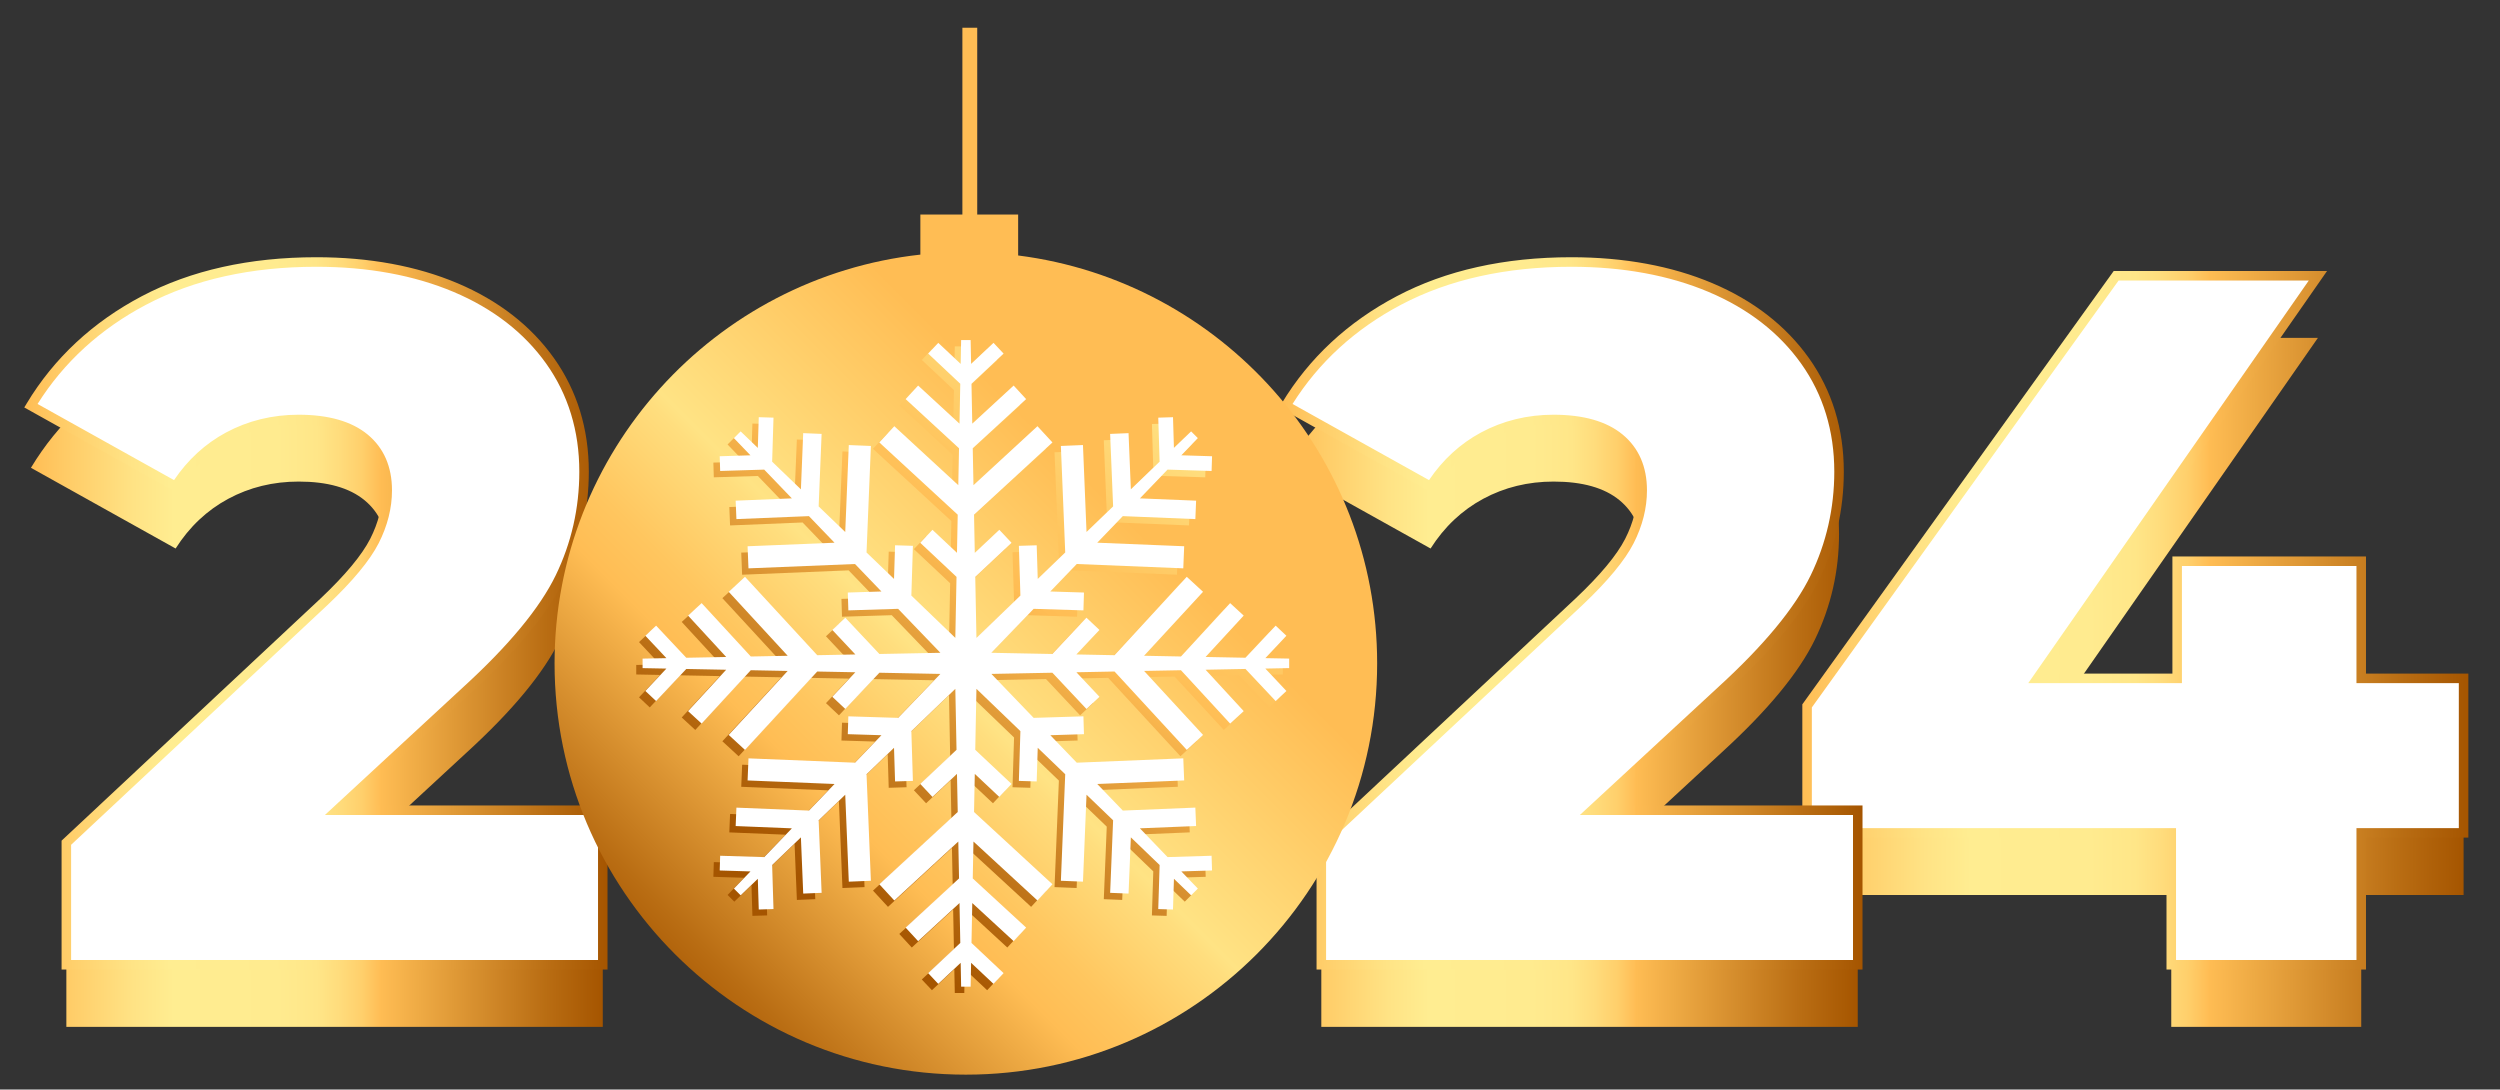 <?xml version="1.0" encoding="UTF-8"?> <svg xmlns="http://www.w3.org/2000/svg" xmlns:xlink="http://www.w3.org/1999/xlink" id="Layer_1" viewBox="0 0 1728.98 753.5"><rect x="0" y="0" width="1728.98" height="753.5" fill="#333333" stroke="none"/> <defs> <style>.cls-1{fill:url(#linear-gradient);}.cls-1,.cls-2,.cls-3,.cls-4,.cls-5,.cls-6,.cls-7,.cls-8,.cls-9{stroke-width:0px;}.cls-2{fill:url(#linear-gradient-4);}.cls-3{fill:url(#linear-gradient-2);}.cls-4{fill:url(#linear-gradient-3);}.cls-5{fill:url(#linear-gradient-8);}.cls-6{fill:url(#linear-gradient-7);}.cls-7{fill:url(#linear-gradient-5);}.cls-8{fill:url(#linear-gradient-6);}.cls-9{fill:#fff;}</style> <linearGradient id="linear-gradient" x1="21.38" y1="467.16" x2="416.88" y2="467.16" gradientUnits="userSpaceOnUse"> <stop offset="0" stop-color="#ffbd54"></stop> <stop offset=".06" stop-color="#ffcb66"></stop> <stop offset=".18" stop-color="#ffe385"></stop> <stop offset=".25" stop-color="#ffed91"></stop> <stop offset=".43" stop-color="#ffeb8f"></stop> <stop offset=".5" stop-color="#ffe688"></stop> <stop offset=".54" stop-color="#ffdc7c"></stop> <stop offset=".58" stop-color="#ffcf6b"></stop> <stop offset=".61" stop-color="#ffbe56"></stop> <stop offset=".61" stop-color="#ffbd54"></stop> <stop offset=".68" stop-color="#ea4"></stop> <stop offset=".9" stop-color="#b96d13"></stop> <stop offset="1" stop-color="#a55500"></stop> </linearGradient> <linearGradient id="linear-gradient-2" x1="16.8" y1="424.21" x2="420.18" y2="424.21" xlink:href="#linear-gradient"></linearGradient> <linearGradient id="linear-gradient-3" x1="1249.76" y1="471.92" x2="1703.8" y2="471.92" xlink:href="#linear-gradient"></linearGradient> <linearGradient id="linear-gradient-4" x1="1246.47" y1="428.98" x2="1707.09" y2="428.98" xlink:href="#linear-gradient"></linearGradient> <linearGradient id="linear-gradient-5" x1="889.31" x2="1284.81" xlink:href="#linear-gradient"></linearGradient> <linearGradient id="linear-gradient-6" x1="884.73" y1="424.21" x2="1288.11" y2="424.21" xlink:href="#linear-gradient"></linearGradient> <linearGradient id="linear-gradient-7" x1="763.87" y1="343.04" x2="435.98" y2="670.93" gradientUnits="userSpaceOnUse"> <stop offset="0" stop-color="#ffbd54"></stop> <stop offset=".36" stop-color="#ffe384"></stop> <stop offset=".38" stop-color="#ffde7e"></stop> <stop offset=".53" stop-color="#ffc65f"></stop> <stop offset=".61" stop-color="#ffbd54"></stop> <stop offset=".68" stop-color="#ea4"></stop> <stop offset=".9" stop-color="#b96d13"></stop> <stop offset="1" stop-color="#a55500"></stop> </linearGradient> <linearGradient id="linear-gradient-8" x1="930.17" y1="91.64" x2="558.31" y2="609.9" xlink:href="#linear-gradient-7"></linearGradient> </defs> <path class="cls-1" d="M416.88,603.3v106.87H45.89v-84.41l178.35-166.78c17.24-16.34,28.82-30.29,34.72-41.86,5.89-11.57,8.85-23.25,8.85-35.06,0-15.42-5.22-27.45-15.66-36.08-10.44-8.61-25.64-12.93-45.61-12.93-17.7,0-33.92,3.98-48.67,11.91-14.75,7.95-26.89,19.4-36.41,34.38l-100.07-55.82c18.61-30.86,44.69-55.14,78.28-72.84,33.58-17.7,73.29-26.55,119.13-26.55,36.3,0,68.41,5.9,96.32,17.7,27.92,11.81,49.69,28.71,65.35,50.71,15.65,22.02,23.48,47.54,23.48,76.58,0,25.87-5.56,50.27-16.68,73.18-11.12,22.92-32.57,48.91-64.33,77.94l-89.85,83.05h183.8Z"></path> <path class="cls-9" d="M416.88,560.36v106.87H45.89v-84.41l178.35-166.78c17.24-16.34,28.82-30.29,34.72-41.86,5.89-11.57,8.85-23.25,8.85-35.06,0-15.42-5.22-27.45-15.66-36.08-10.44-8.62-25.64-12.93-45.61-12.93-17.7,0-33.92,3.98-48.67,11.91-14.75,7.95-26.89,19.4-36.41,34.38l-100.07-55.82c18.61-30.86,44.69-55.14,78.28-72.84,33.58-17.7,73.29-26.55,119.13-26.55,36.3,0,68.41,5.9,96.32,17.7,27.92,11.81,49.69,28.71,65.35,50.71,15.65,22.02,23.48,47.54,23.48,76.58,0,25.87-5.56,50.27-16.68,73.18-11.12,22.92-32.57,48.91-64.33,77.94l-89.85,83.05h183.8Z"></path> <path class="cls-3" d="M420.18,670.52H42.59v-89.13l179.39-167.75c16.88-15.99,28.33-29.77,34.03-40.95,5.64-11.07,8.49-22.36,8.49-33.56,0-14.52-4.73-25.49-14.46-33.54-9.79-8.08-24.44-12.18-43.51-12.18-17.06,0-32.9,3.87-47.11,11.52-14.18,7.64-26.02,18.82-35.2,33.24l-1.67,2.62-105.76-58.99,1.76-2.92c18.84-31.24,45.61-56.16,79.56-74.05,33.9-17.87,74.5-26.93,120.66-26.93,36.57,0,69.41,6.04,97.6,17.96,28.35,11.99,50.81,29.43,66.76,51.84,15.99,22.49,24.09,48.89,24.09,78.49,0,26.26-5.72,51.36-17,74.61-11.26,23.2-33.15,49.76-65.08,78.94l-83.66,77.32h178.68v113.46ZM49.18,663.94h364.41v-100.28h-188.92l96.03-88.76c31.32-28.63,52.71-54.52,63.6-76.96,10.85-22.35,16.35-46.49,16.35-71.74,0-28.2-7.69-53.32-22.87-74.67-15.23-21.4-36.74-38.08-63.95-49.59-27.38-11.57-59.36-17.44-95.04-17.44-45.09,0-84.65,8.8-117.59,26.17-31.82,16.76-57.11,39.87-75.22,68.72l94.39,52.65c9.54-14.13,21.61-25.2,35.93-32.91,15.18-8.17,32.08-12.31,50.23-12.31,20.65,0,36.7,4.6,47.71,13.69,11.19,9.25,16.86,22.24,16.86,38.62,0,12.25-3.1,24.55-9.21,36.55-6.04,11.85-17.94,26.24-35.39,42.76l-177.32,165.82v79.69Z"></path> <polygon class="cls-4" points="1703.8 618.96 1633.01 618.96 1633.01 710.17 1501.63 710.17 1501.63 618.96 1249.76 618.96 1249.76 531.14 1463.51 233.67 1603.05 233.67 1409.05 512.08 1505.71 512.08 1505.71 431.08 1633.01 431.08 1633.01 512.08 1703.8 512.08 1703.8 618.96"></polygon> <polygon class="cls-9" points="1703.8 576.01 1633.01 576.01 1633.01 667.23 1501.63 667.23 1501.63 576.01 1249.76 576.01 1249.76 488.2 1463.51 190.72 1603.05 190.72 1409.05 469.14 1505.71 469.14 1505.71 388.13 1633.01 388.13 1633.01 469.14 1703.8 469.14 1703.8 576.01"></polygon> <path class="cls-2" d="M1636.3,670.52h-137.97v-91.22h-251.86v-92.17l.62-.86,214.73-298.85h147.55l-194.01,278.42h87.06v-81.01h133.88v81.01h70.79v113.46h-70.79v91.22ZM1504.92,663.94h124.79v-91.22h70.79v-100.29h-70.79v-81.01h-120.71v81.01h-106.27l194.01-278.42h-131.54l-212.14,295.24v83.46h251.86v91.22Z"></path> <path class="cls-7" d="M1284.81,603.3v106.87h-371v-84.41l178.35-166.78c17.24-16.34,28.82-30.29,34.72-41.86,5.89-11.57,8.85-23.25,8.85-35.06,0-15.42-5.22-27.45-15.66-36.08-10.44-8.61-25.64-12.93-45.61-12.93-17.7,0-33.93,3.98-48.67,11.91-14.75,7.95-26.89,19.4-36.41,34.38l-100.07-55.82c18.61-30.86,44.69-55.14,78.28-72.84,33.58-17.7,73.29-26.55,119.13-26.55,36.3,0,68.41,5.9,96.32,17.7,27.92,11.81,49.69,28.71,65.35,50.71,15.65,22.02,23.48,47.54,23.48,76.58,0,25.87-5.56,50.27-16.68,73.18-11.12,22.92-32.57,48.91-64.33,77.94l-89.85,83.05h183.8Z"></path> <path class="cls-9" d="M1284.81,560.36v106.87h-371v-84.41l178.35-166.78c17.24-16.34,28.82-30.29,34.72-41.86,5.89-11.57,8.85-23.25,8.85-35.06,0-15.42-5.22-27.45-15.66-36.08-10.44-8.62-25.64-12.93-45.61-12.93-17.7,0-33.93,3.98-48.67,11.91-14.75,7.95-26.89,19.4-36.41,34.38l-100.07-55.82c18.61-30.86,44.69-55.14,78.28-72.84,33.58-17.7,73.29-26.55,119.13-26.55,36.3,0,68.41,5.9,96.32,17.7,27.92,11.81,49.69,28.71,65.35,50.71,15.65,22.02,23.48,47.54,23.48,76.58,0,25.87-5.56,50.27-16.68,73.18-11.12,22.92-32.57,48.91-64.33,77.94l-89.85,83.05h183.8Z"></path> <path class="cls-8" d="M1288.11,670.52h-377.59v-89.13l179.39-167.75c16.88-15.99,28.33-29.77,34.03-40.95,5.64-11.07,8.49-22.36,8.49-33.56,0-14.52-4.73-25.49-14.46-33.54-9.79-8.08-24.44-12.18-43.51-12.18-17.06,0-32.9,3.87-47.11,11.52-14.18,7.64-26.02,18.82-35.2,33.24l-1.67,2.62-105.76-58.99,1.76-2.92c18.84-31.24,45.61-56.16,79.57-74.05,33.9-17.87,74.5-26.93,120.66-26.93,36.57,0,69.41,6.04,97.6,17.96,28.35,11.99,50.81,29.43,66.76,51.84,15.99,22.49,24.09,48.89,24.09,78.49,0,26.26-5.72,51.36-17,74.61-11.26,23.2-33.15,49.76-65.08,78.94l-83.66,77.32h178.68v113.46ZM917.11,663.94h364.41v-100.28h-188.92l96.03-88.76c31.32-28.63,52.71-54.52,63.6-76.96,10.85-22.35,16.35-46.49,16.35-71.74,0-28.2-7.69-53.32-22.87-74.67-15.23-21.4-36.74-38.08-63.95-49.59-27.38-11.57-59.36-17.44-95.04-17.44-45.09,0-84.65,8.8-117.59,26.17-31.82,16.76-57.11,39.87-75.22,68.72l94.39,52.65c9.54-14.13,21.61-25.2,35.93-32.91,15.18-8.17,32.08-12.31,50.23-12.31,20.65,0,36.7,4.6,47.71,13.69,11.19,9.25,16.86,22.24,16.86,38.62,0,12.25-3.1,24.55-9.21,36.55-6.04,11.85-17.94,26.24-35.39,42.76l-177.32,165.82v79.69Z"></path> <path class="cls-6" d="M704.14,176.69v-28.33h-28.3V19.18h-10.26v129.18h-29.06v27.73c-142.29,15.66-252.99,136.22-252.99,282.68,0,157.1,127.35,284.45,284.45,284.45s284.45-127.35,284.45-284.45c0-144.84-108.29-264.32-248.3-282.09Z"></path> <polygon class="cls-5" points="887.19 459.87 870.71 459.55 885.27 444.07 877.84 437.08 856.97 459.28 829.37 458.74 855.74 430.13 846.36 421.5 812.35 458.41 786.84 457.92 827.62 413.67 816.37 403.3 766.4 457.52 740.03 457.01 755.97 440.05 746.99 431.6 723.41 456.68 681.23 455.86 710.47 425.46 744.89 426.52 745.28 414.19 722.01 413.46 740.29 394.45 813.96 397.46 814.58 382.18 754.45 379.73 772.13 361.34 822.31 363.39 822.83 350.65 783.94 349.06 803.08 329.17 833.54 330.11 833.86 319.93 812.59 319.27 824.02 307.39 819.37 302.74 807.49 314.16 806.85 292.93 796.66 293.24 797.58 323.69 777.69 342.82 776.1 303.95 763.37 304.48 765.42 354.62 747.04 372.31 744.58 312.18 729.3 312.81 732.31 386.48 713.3 404.76 712.58 381.51 700.25 381.89 701.31 416.29 670.91 445.54 670.08 403.35 695.17 379.78 686.73 370.79 669.76 386.73 669.25 360.35 723.47 310.39 713.11 299.15 668.85 339.93 668.35 314.41 705.27 280.41 696.63 271.03 668.02 297.39 667.48 269.8 689.69 248.93 682.7 241.5 667.21 256.06 666.89 239.58 660.32 239.58 660 256.06 644.51 241.5 637.52 248.93 659.73 269.8 659.19 297.39 630.58 271.03 621.94 280.41 658.86 314.42 658.36 339.94 614.11 299.15 603.75 310.39 657.96 360.35 657.45 386.73 640.49 370.79 632.04 379.78 657.12 403.36 656.3 445.54 625.89 416.29 626.96 381.88 614.64 381.5 613.91 404.77 594.9 386.48 597.91 312.81 582.62 312.2 580.17 372.32 561.78 354.63 563.83 304.47 551.1 303.94 549.51 342.83 529.62 323.7 530.56 293.23 520.36 292.92 519.71 314.17 507.83 302.74 503.18 307.39 514.61 319.28 493.36 319.93 493.67 330.11 524.13 329.18 543.26 349.06 504.39 350.65 504.91 363.39 555.07 361.34 572.75 379.73 512.63 382.19 513.25 397.47 586.91 394.45 605.2 413.46 581.94 414.19 582.32 426.52 616.73 425.46 645.98 455.86 603.8 456.69 580.21 431.6 571.23 440.05 587.18 457.01 560.81 457.52 510.84 403.31 499.59 413.68 540.37 457.92 514.87 458.42 480.85 421.5 471.47 430.13 497.84 458.75 470.24 459.29 449.37 437.08 441.94 444.07 456.5 459.56 440.02 459.88 440.02 466.46 456.5 466.78 441.94 482.26 449.37 489.24 470.24 467.05 497.83 467.58 471.47 496.2 480.85 504.83 514.85 467.91 540.36 468.41 499.59 512.66 510.84 523.03 560.79 468.81 587.17 469.32 571.23 486.28 580.22 494.73 603.79 469.65 645.98 470.47 616.74 500.86 582.32 499.81 581.94 512.14 605.21 512.86 586.93 531.86 513.26 528.86 512.64 544.14 572.77 546.59 555.09 564.98 504.91 562.94 504.39 575.68 543.28 577.26 524.13 597.16 493.67 596.22 493.36 606.4 514.62 607.06 503.19 618.94 507.84 623.59 519.71 612.17 520.36 633.4 530.55 633.09 529.62 602.64 549.51 583.51 551.11 622.39 563.84 621.86 561.78 571.71 580.17 554.02 582.63 614.15 597.91 613.52 594.9 539.86 613.91 521.57 614.63 544.83 626.96 544.45 625.89 510.04 656.3 480.79 657.13 522.96 632.04 546.55 640.48 555.54 657.45 539.59 657.97 565.96 603.76 615.94 614.12 627.18 658.36 586.38 658.86 611.9 621.94 645.92 630.58 655.3 659.19 628.93 659.73 656.53 637.52 677.4 644.5 684.83 660 670.27 660.32 686.75 666.9 686.75 667.22 670.27 682.7 684.83 689.68 677.4 667.49 656.53 668.03 628.94 696.64 655.3 705.28 645.92 668.36 611.91 668.85 586.39 713.11 627.17 723.47 615.93 669.25 565.97 669.76 539.6 686.72 555.54 695.17 546.55 670.09 522.96 670.91 480.79 701.31 510.03 700.25 544.45 712.58 544.83 713.3 521.56 732.31 539.84 729.31 613.52 744.59 614.13 747.04 554.01 765.42 571.69 763.38 621.86 776.11 622.39 777.7 583.49 797.6 602.63 796.65 633.1 806.84 633.41 807.5 612.16 819.38 623.58 824.03 618.93 812.61 607.05 833.85 606.4 833.53 596.22 803.09 597.15 783.95 577.26 822.82 575.67 822.3 562.93 772.14 564.98 754.45 546.59 814.58 544.13 813.96 528.85 740.29 531.86 722.01 512.86 745.26 512.14 744.88 499.81 710.47 500.86 681.23 470.47 723.42 469.64 746.99 494.73 755.98 486.28 740.03 469.32 766.41 468.8 816.38 523.02 827.63 512.65 786.85 468.4 812.35 467.91 846.37 504.83 855.75 496.2 829.37 467.57 856.96 467.04 877.85 489.24 885.28 482.26 870.71 466.77 887.19 466.45 887.19 459.87"></polygon> <polygon class="cls-9" points="891.58 455.48 875.1 455.16 889.66 439.68 882.23 432.69 861.36 454.89 833.77 454.35 860.13 425.74 850.75 417.11 816.74 454.02 791.23 453.52 832.01 409.28 820.76 398.91 770.8 453.13 744.42 452.61 760.37 435.66 751.38 427.21 727.8 452.29 685.62 451.47 714.87 421.06 749.29 422.13 749.67 409.79 726.4 409.07 744.68 390.06 818.35 393.06 818.97 377.78 758.84 375.33 776.52 356.95 826.7 359 827.22 346.26 788.33 344.67 807.47 324.77 837.93 325.72 838.25 315.54 816.98 314.88 828.41 302.99 823.76 298.34 811.88 309.77 811.24 288.53 801.05 288.85 801.97 319.3 782.09 338.43 780.49 299.56 767.76 300.09 769.82 350.23 751.43 367.92 748.97 307.78 733.69 308.42 736.7 382.08 717.69 400.37 716.97 377.12 704.65 377.5 705.7 411.9 675.3 441.14 674.48 398.96 699.56 375.39 691.12 366.4 674.15 382.34 673.64 355.96 727.86 305.99 717.5 294.76 673.24 335.54 672.74 310.02 709.66 276.02 701.03 266.64 672.41 293 671.87 265.41 694.08 244.53 687.1 237.11 671.61 251.67 671.28 235.19 664.71 235.19 664.39 251.67 648.9 237.11 641.92 244.53 664.12 265.41 663.58 293 634.97 266.64 626.33 276.02 663.25 310.02 662.75 335.54 618.5 294.76 608.14 305.99 662.35 355.96 661.84 382.34 644.88 366.4 636.43 375.39 661.52 398.96 660.69 441.15 630.29 411.9 631.36 377.49 619.03 377.11 618.3 400.38 599.29 382.09 602.3 308.42 587.02 307.8 584.56 367.93 566.17 350.24 568.22 300.08 555.49 299.55 553.9 338.44 534.01 319.3 534.95 288.84 524.76 288.52 524.1 309.78 512.22 298.35 507.57 303 519 314.89 497.75 315.54 498.06 325.72 528.52 324.78 547.65 344.67 508.78 346.26 509.3 359 559.46 356.95 577.14 375.34 517.02 377.79 517.64 393.07 591.31 390.06 609.59 409.07 586.33 409.79 586.72 422.13 621.12 421.06 650.37 451.47 608.19 452.29 584.6 427.21 575.62 435.66 591.57 452.62 565.2 453.13 515.23 398.92 503.98 409.29 544.76 453.53 519.26 454.03 485.24 417.11 475.86 425.74 502.23 454.36 474.63 454.9 453.76 432.69 446.33 439.68 460.89 455.17 444.41 455.49 444.41 462.07 460.89 462.39 446.33 477.87 453.76 484.85 474.63 462.65 502.22 463.19 475.86 491.8 485.24 500.44 519.24 463.52 544.75 464.02 503.98 508.27 515.23 518.64 565.19 464.42 591.56 464.93 575.62 481.89 584.61 490.33 608.18 465.25 650.37 466.08 621.14 496.47 586.71 495.41 586.33 507.75 609.6 508.47 591.32 527.47 517.65 524.47 517.03 539.75 577.16 542.2 559.48 560.59 509.3 558.55 508.78 571.29 547.67 572.87 528.53 592.77 498.06 591.83 497.75 602.01 519.01 602.67 507.58 614.55 512.23 619.2 524.1 607.78 524.75 629.01 534.94 628.69 534.01 598.25 553.9 579.12 555.5 617.99 568.23 617.47 566.17 567.32 584.56 549.63 587.02 609.76 602.3 609.13 599.29 535.46 618.3 517.18 619.02 540.44 631.35 540.06 630.29 505.65 660.7 476.4 661.52 518.57 636.43 542.15 644.87 551.15 661.84 535.2 662.36 561.57 608.15 611.55 618.51 622.79 662.76 581.99 663.26 607.51 626.33 641.53 634.97 650.9 663.59 624.53 664.13 652.14 641.91 673.01 648.89 680.44 664.39 665.88 664.72 682.36 671.29 682.36 671.61 665.88 687.09 680.44 694.08 673.01 671.88 652.13 672.42 624.54 701.03 650.9 709.67 641.53 672.75 607.52 673.24 582 717.5 622.78 727.86 611.54 673.64 561.58 674.16 535.21 691.11 551.15 699.56 542.15 674.48 518.57 675.3 476.4 705.7 505.64 704.64 540.06 716.97 540.44 717.69 517.17 736.7 535.45 733.7 609.13 748.98 609.74 751.43 549.62 769.82 567.3 767.77 617.47 780.5 617.99 782.09 579.1 801.99 598.24 801.04 628.7 811.23 629.02 811.89 607.76 823.77 619.19 828.43 614.54 817 602.66 838.24 602.01 837.92 591.83 807.48 592.76 788.34 572.86 827.21 571.27 826.69 558.53 776.53 560.59 758.85 542.2 818.97 539.74 818.35 524.46 744.68 527.47 726.4 508.47 749.66 507.75 749.28 495.41 714.86 496.47 685.63 466.07 727.81 465.25 751.39 490.33 760.37 481.89 744.43 464.93 770.8 464.41 820.77 518.63 832.02 508.26 791.24 464.01 816.74 463.52 850.76 500.44 860.14 491.8 833.77 463.18 861.36 462.64 882.24 484.85 889.67 477.87 875.1 462.38 891.58 462.05 891.58 455.48"></polygon> </svg> 